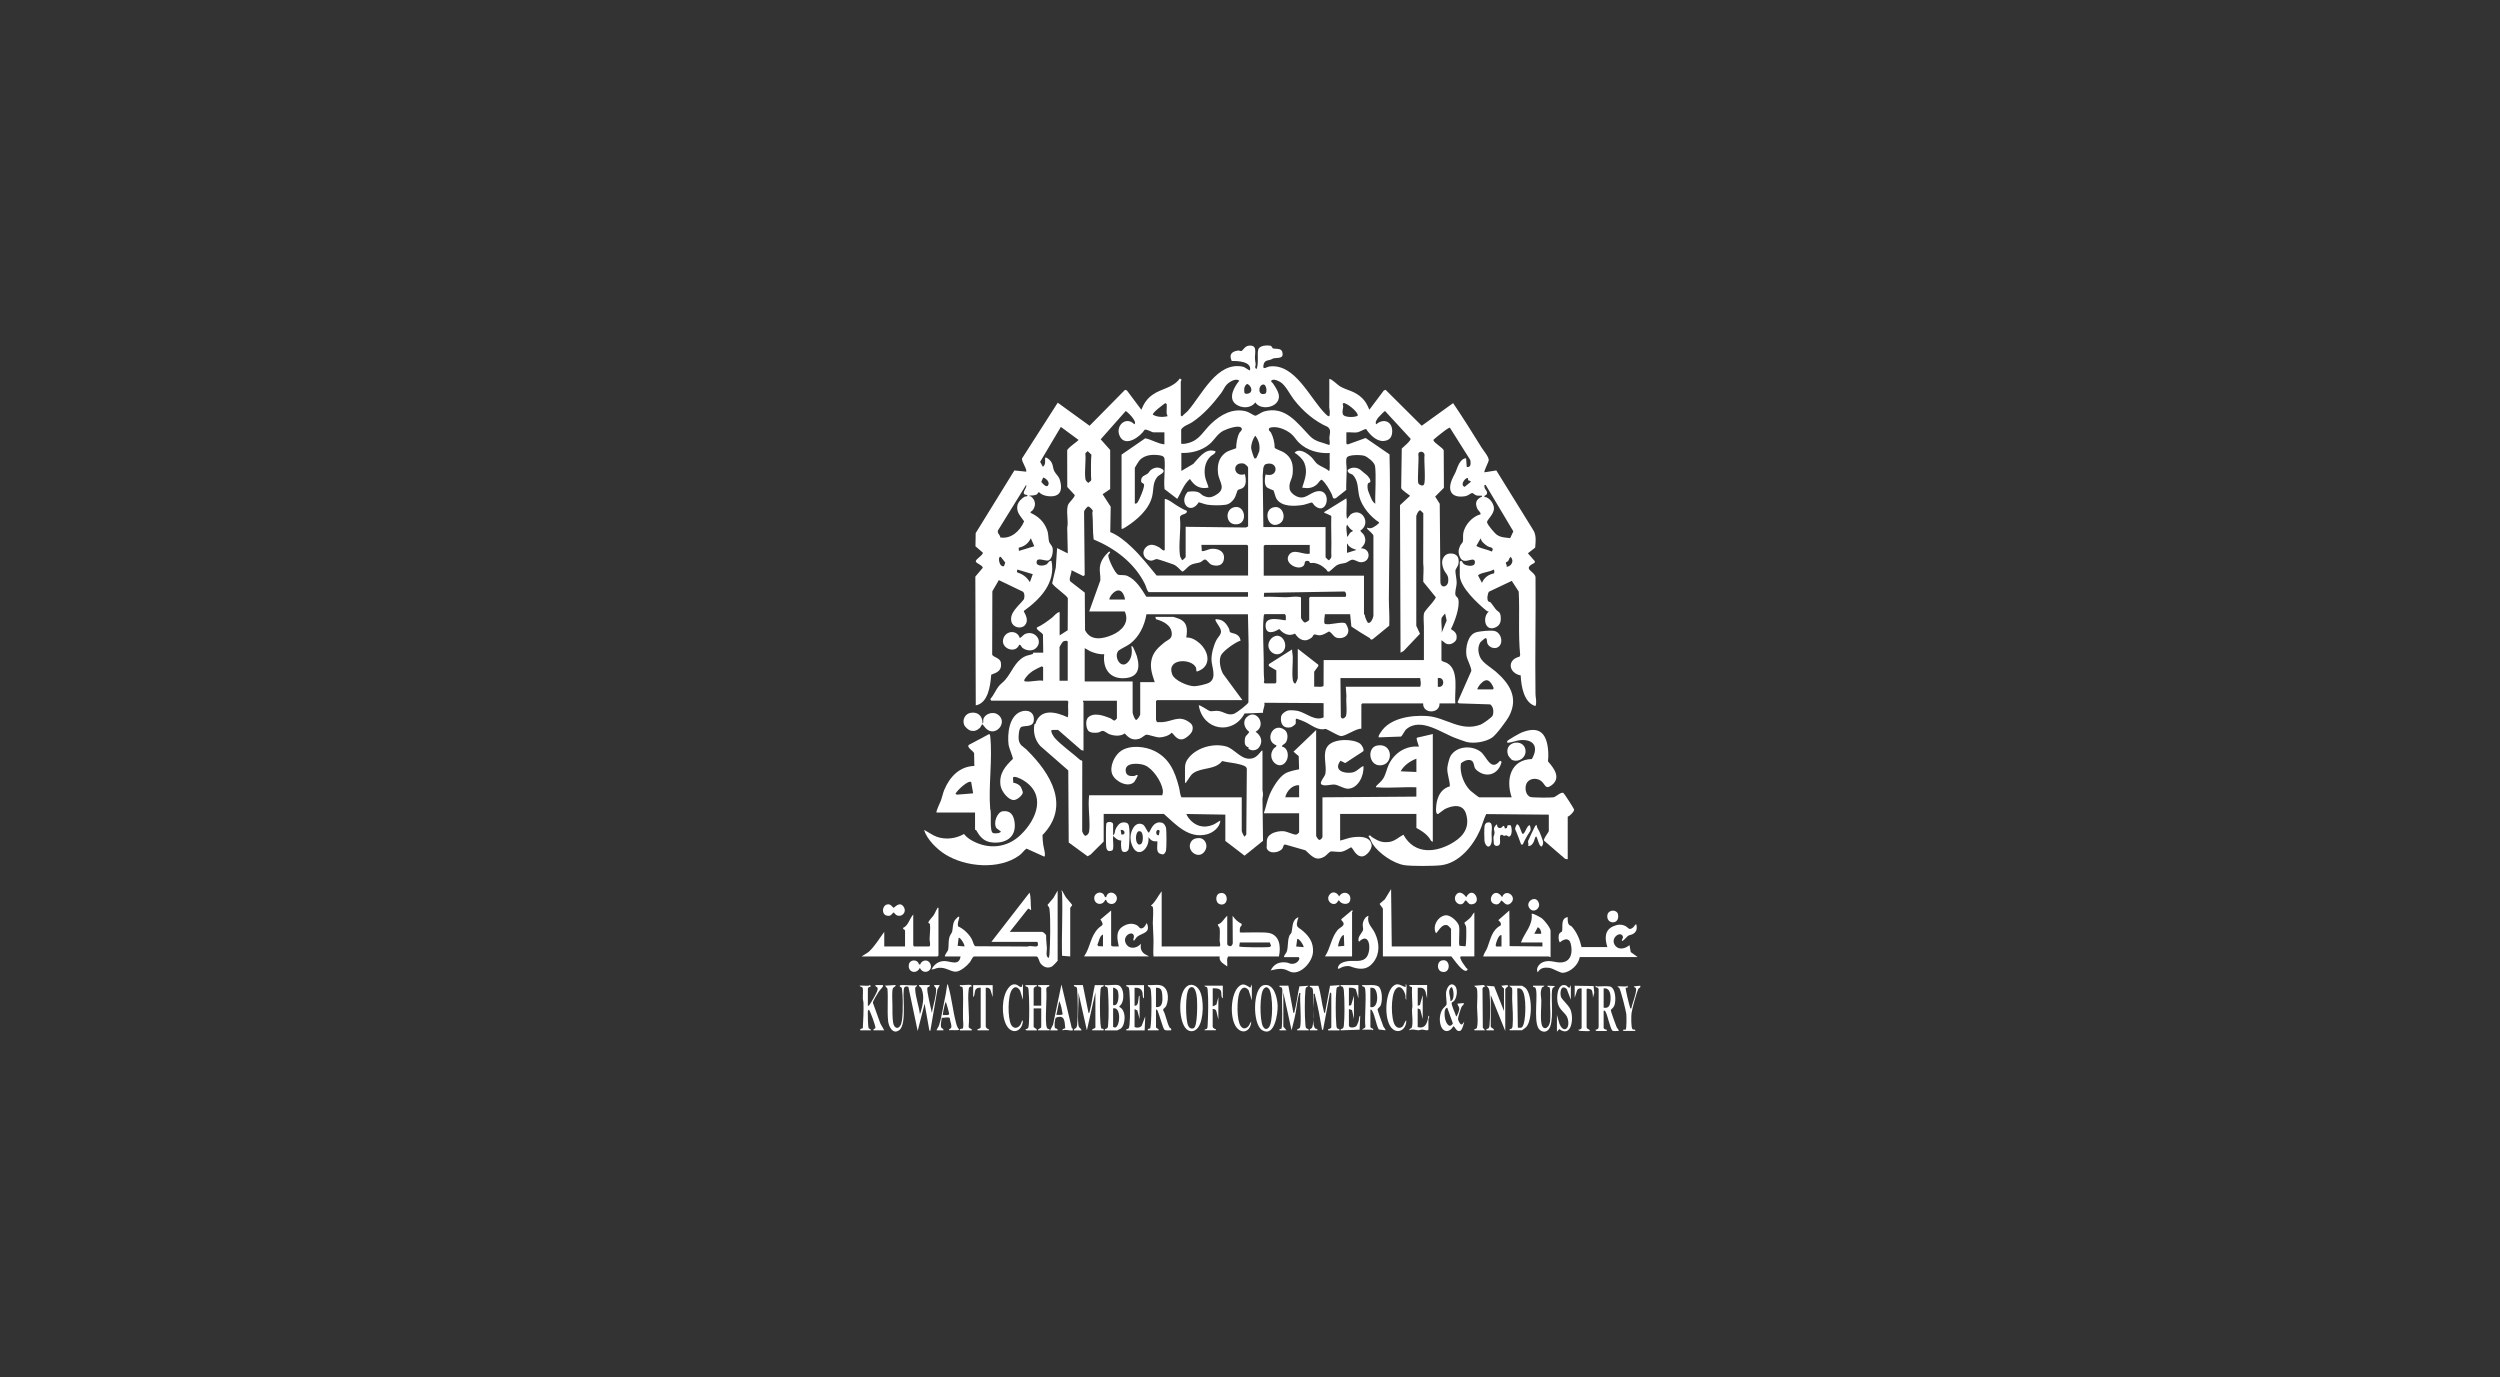 <?xml version="1.0" encoding="UTF-8"?>
<svg id="Layer_1" data-name="Layer 1" xmlns="http://www.w3.org/2000/svg" viewBox="0 0 570 314">
  <rect x="0" y="0" width="570" height="314" fill="#333333" stroke="none"/>
  <defs>
    <style>
      .cls-1 {
        fill: #fff;
      }
    </style>
  </defs>
  <path class="cls-1" d="M269.17,94.71l.36.23c.33-.48.93-.83,1.28-1.23,3.26-3.72,6.61-11.28,12.49-10.12.62.12,1.1.69,1.69.87.49-2.05-2.84-2.19-4.15-2.15-.73-1.54.08-2.22,1.5-2.39.22-.03.46.17.68.11.35-.08.8-1.09,1.6-1.2,2.15-.3,1.47,1.48,1.51,2.97.01.39.13.79.16,1.21s-.36.78.2,1.14c.52-1.21.14-3.1.36-4.32.21-1.14,2.08-1.16,2.91-.98.12.03.38.57.5.6.92.19,2.15-.22,2.18,1.32.02,1.05-1.37.76-2.1.94-.23.06-.4.22-.59.28-.83.26-1.47.14-1.68,1.26-.24,1.26.7.39,1.43.3,5.85-.68,9.16,7.33,12.77,10.88.92.9.91.46.92-.63,0-.28-.12-.58-.12-.91,0-2.15.04-4.3.01-6.45.27-.29,2.02,1.41,2.41,1.63,1.81,1.04,3.3,1,5.07,2.69.83.8,1.19,1.6,1.65,2.66l3.31-4.4.4-.14,8.23,8.19,7.16-5.16c2.26,3.32,4.38,6.74,6.5,10.15.41.66,1.74,2.2,1.62,2.94-.07.41-1.17,2.51-.98,2.69l2.71-.43,8.34,13.47c.85,1.23.62,2.67.52,4.13l-1.66,1.29,1.6,1.82-.11.39c-2.96,1.41.07,1.83.25,3.24.08,8.85-.13,17.77-.01,26.59.01.93.35,1.83,0,2.8-2.63-.76-3.26-4.48-3.37-6.99-2.77-.54-3.19-3.6-.26-4.28l.14-.38c-.48-4.79-.08-9.64-.33-14.46l-1.58-2.44-5.21,2.47c-.32.49-.5,1.64-.19,2.14.12.19.41.15.55.29.39.41.8,1.11,1.18,1.56.64.73,1.05.48,1.15,1.82.09,1.24-.3,2.03-1.44,2.42-2.18.75-2.8-2.38-1.29-3.71-.15-.02-.36-.05-.47-.15-1.89-1.53-6.14-5.38-6.14-8.13v-3.04c0-.08.25-.28.42-.21.04.02.31.57.54.72.72.48,2.69.75,2.48-.62-.33-1.28-2.51,1.02-3.4-.98-.43-.96-.39-1.67.05-2.61.14-.3.54-.66.6-.88.13-.47,0-1.26.1-1.87.29-1.99,2.12-3.94,3.96-4.4.02-.54-.56-.8-.79-1.36-.52-1.27-.19-1.99.87-2.57.15-.08.27.08.2-.32-.39-.02-.8.05-1.19-.04-.37-.08-.8-.57-1.04-.57-.19,0-.98.64-1.47.72-3.33.59-4.37-1.36-2.84-4.37.54-1.06.6-1.13,1.01-2.28.27-.77,1.06-2.08,1.94-1.97l.15,1.97c.98.15.94-.77.82-1.56l-4.66-7.39c-.18-.06-.98.53-1.19.68-.33.23-2.56,1.97-2.59,2.14.22.75,2.31,1.78,2.37,2.4l.04,8.48-1.99,2,1.04,1.64.15,17.76c-.01,1.56,1.62,1.36,1.78-.03.18-1.56-.62-1.74-1.06-2.85-.28-.71-.48-1.64-.15-2.36.37-.79.94-1.17,1.76-1.18,1.47-.02,2.08.96,1.76,2.48-.08.37-.65,1.12-.67,1.4-.04.67.35,1.98.28,3.05-.05.75-.49,2.03-.22,2.65.11.26.51.4.61.87.39,1.83-.85,5.14-1.69,6.79.91.56,1.49,1.02,1.26,2.26-.1.53-.94,1.13-1.48,1.17-1.09.07-1.1-.37-1.94-.91v4.63c.37.34.87.35,1.3.6,2.82,1.62,1.61,6.43,1.86,9.19h-3.59c.07,2.43-3.87,2.42-3.74,0h-13.87l-.22.23v5.54c-1.23-.09-3.6,1.74-4.66,1.67-.65-.05-2.73-1.37-3.49-1.64-1.78.49-3.26-.93-4.78-1.62-.36-.16-1.47-.61-1.8-.69-.4-.09-.15.78-.24,1.11-.07.24-.84.77-1.08.83-1.6.38-2.46-.62-2.27-2.32.08-.75,1.13-1.45,1.79-1.53.51-.06,1.66.02,2.17.16,1.89.51,3.75,2.34,5.75,1.45v-3.26l-13.51-.08c.19.88-.39,1.45-.29,2.28l-4.22.17c-2.68,5.01-9.5,3.9-10.44-1.84.22-.23,2.17,1.21,2.58,1.3.36.08,1.22-.12,1.78-.06,1.42.15,2.31,1.23,3.78.62.51-.21,3.05-2.12,3.18-2.57l.04-13.17-.15-6.91h-23.14c-.44,2.64-1.68,5.17-3.75,6.74-.61.46-2.34,1.26-2.65,1.6-1.17,1.28.64,4.63,2.38,2.36.73-.95.79-2.25.58-3.41.13-.02.18-.02.29.07.13.1.88,1.88.96,2.17.86,2.94.22,4.9-2.9,5.05-3.29.16-4.91-2.18-4.54-5.47-.96.08-2.07-.21-2.97-.58-.56-.23-.95-.57-1.48-.79v7.59h10.93v7.06c0,.29.47,1.66.79,1.71.32-.02.94-1.04.94-1.26v-7.36h3.31c-.61-1.82-1.21-3.52-.64-5.46.48-1.62,1.61-2.57,2.81-3.56.8-.66,1.74-.76,1.72-1.99-.03-2-2.02-2.9-3.6-3.34l-.15-.53h4.1c.11,0,1.22.39,1.42.48,1.83.82,1.83,2.38,1.53,4.23,1.11-.07,2.19.55,3.02,1.29,2.26,2.01,2.76,5.35-.52,6.44-.35.08-.11-.57-.34-.98-1.1-2.03-6.68-2.02-5.39,1.6.52,1.47,3.61,2.73,5.03,2.75.73.01,2.89-.46,3.51-.86,1.71-1.12.46-3.61.44-5.16-.02-1.43.49-3.31,1.15-4.55.31-.58.98-1.12,1.02-1.82.05-.89-1-1.88-1.3-2.73.17-.29.23-.14.4-.13,1.37.04,2.12.93,2.73,2.14.11.22.13.68.21.76.34.36,2.08.17,2.39,1.8.06.31,0,.15-.18.22-1.09.42-3.82,2.27-4.29,3.37-.49,1.15-.09,3.04.49,4.11l4.43,6.02h-19.48l-.22.23v4.25s.17.52.23.54c.42-.04.86.03,1.28,0,2.21-.18,3.68-1.56,5.87-.13.77.5,1.15.97.93,1.99-.16.76-1.45,1.82-2.12,2.01-1.53.44-2.32-1.5-2.64-1.44-.61.67-1.9,1.04-2.75,1.05s-2.51-.68-3.01-.61c-.36.05-1.03.75-1.59.92-1.49.45-2.34-.11-3.33-1.21-.97.72-2.52.57-3.58.14-.43-.17-.98-.71-1.46-.73-.28,0-.67.32-1.02.38-.62.11-1.83.12-2.26-.42-.51-.64-.66-2.34-.08-2.96,1.25-1.33,3.63-.47,5.08.11.3.12.73.53.92.55s.62-.46.62-.51v-4.02h-7.76c-.05.16.14.33.14.38v11.01l-.51-.14-5.28-4.6-1.48.02c-.28.41.44,1.5.73,1.83,1.37,1.56,4.12,3.51,5.78,5.01.12.11.43.06.48.25l-.02,15.78c-.07.36.44,1.29.77,1.26.43-.16.74-.49.81-.97.26-1.79-.1-4.43-.1-6.33,0-.63.04-1.31.1-1.94h16.68c.13-.45.19-.78.11-1.25-.33-1.98-2.27-4.83-4.06-5.58-1.13-.48-4.46-.78-4.4,1.14.04,1.27.99,1.37,1.95,1.29.22-.02.73-.47.8-.06.01.08-.65,1.27-.77,1.39-1.33,1.43-4.29,0-5.01-1.67-.76-1.77.51-4.41,1.99-5.39,2.09-1.4,5.51-1.04,7.67.05,3.36,1.7,4.6,4.62,5.54,8.27.2.76.19,1.66.57,2.28h13.73v7.67c0,.18.51,1.28.65,1.29l.39-.49.12-14.92c0-.72-1.14-.93-1.7-1.09-1.28-.35-2.64-.4-3.92-.74-1.58,2.06-4.66,1.4-6.59,2.76-.71.5-1.02,1.34-1.56,1.99-.09.11,0,.29-.33.19v-2.51c0-1.46-.05-2.09.93-3.27,1.93-2.31,5.63-3.25,8.41-2.5,1.85.5,3.25,2.79,5.25,2.81,1.31.02,1.9-.66,2.68-1.57.13-.15.13-.33.4-.25v9.04c.15.65.15,1.16,0,1.81l.12,9.69-4.21,3.39-4.38-3.36v-6l-8.91-.15s.42.79.51.9c1.43,1.88,3.48,2.46,5.62,1.55.59-.25,1.06-.67,1.63-.94-.07,1.54-1.68,2.77-3.01,3.12-4.13,1.09-7.01-2.1-9.85-4.64h-13.73v6.3l-2.98,2.96-.68.4-4.31-3.14-.1-16.44-6.37-5.56c-1.2-1.3-1.68-3.12-1.36-4.92.02-.11.22-.12.23-.14,1.11-3.65,4.75-2.72,7.39-1.48.23-1.2-.04-2.41.11-3.58l-.18-.22h-17.39l-.21-.38c.78-.82,1.25-2.1,1.95-2.95.42-.51,1.02-.9,1.49-1.46,1.49-1.75,2.15-4.05,4.27-5.21.7-.39,1.35-.38,1.95-.64.17-.07.09-.3.11-.3h2.3l-.06-4.11c-.13-.47-1.7-1.14-1.37-1.65,1.19-.51,2.39-1.42,3.43-2.22.53-.41,1.06-1.23,1.74-1.28v5.31l1.84-1.17.03-7.26c-.12-.65-3.23-2.64-3.57-3.46l.82-3.54.3-4.47,2.44,1.21-.13-5.86c.36-1.45-.41-4.22.3-5.42.28-.47,1.43-1.53,1.42-2.01l-1.71-1.85-.02-8.31c.06-.61,2.58-2.2,2.58-2.43l-4.02-2.96-4.73,7.97.63,1.14c.67-.6.49-1.16.5-1.89,0-.6.86.14,1.02.3.91.88.64,1.71,1.11,2.62.37.7.98,1.05,1.26,2.01.5,1.72.39,3.42-1.59,3.65-1.03.12-2.48-.13-3.16-.91-.32,0-.26.36-.54.51-.43.24-1.2.26-1.69.26-.05.27.25.09.38.2.99.79,1.21,1.93.46,3.04-.25.38-.61.31-.55.7,1.69.77,3,1.92,3.71,3.76.45,1.16.27,1.9.5,2.81.1.4.69.89.8,1.44.16.83-.06,2.27-.78,2.76-.6.41-2.1-.5-2.72,0-.69,1.38,1.22,1.47,2.09.99.4-.23.59-.94,1.16-.82,1.04,5.05-2.68,8.82-6.26,11.39l-.04.19c.58.92,1.1,2.25.19,3.15s-2.64.43-3-.79c-.61-2.08,1.73-3.73,2.82-5.18.19-.54.2-1.27-.18-1.71l-5.53-2.66-1.48,2.55-.04,14.39c.12.67,1.79.71,1.98,1.86.31,1.81-.83,2.27-2.2,2.77-.18,2.51-.7,6.49-3.52,6.99l-.1-29.36,1.69-1.99c0-.64-1.59-1.01-1.59-1.51s1.75-1.44,1.6-1.97l-1.67-1.44.05-3,8.82-14.29,2.71.28c.13-.89-1.15-2.28-.95-3.04l8.13-12.69,7.26,5.26,8.08-8.19.42.13,3.3,4.41c.58-1.43,1.29-2.52,2.53-3.4,2.04-1.47,4.65-1.53,6.25-3.73l.35.24c.05.2-.14.38-.14.44v7.74ZM269.31,97.9v3.26c.48.14,1.26-.05,1.76-.19,2.47-.71,3.28-2.67,5.07-4.37,2.19-2.08,4.94-3.61,7.99-2.81.66.17,1.73.97,2.09.99.28.02,1.42-.81,1.95-.96,4.85-1.38,7.57,2.58,10.47,5.59,1.29,1.34,2.78,1.41,4.39,2.04.32-.02.05-1.32.06-1.59.03-.89.53-1.78-.35-2.51-3.03-1.32-5.68-3.6-7.74-6.26-.89-1.15-1.89-3.24-3.02-3.94-.49-.3-1.52-.83-2.03-.44-.36.28.14.49.25.66.55.81,1.41,2.04,1.4,3.07-.04,2.52-4.19,3.25-5.39,1.3-1,1.43-3.15,1.39-4.43.43-1.87-1.39-.35-4.02.77-5.36-.75-.7-2.3.28-2.88.9-.48.51-.8,1.32-1.23,1.89-1.89,2.51-4.04,4.94-6.63,6.67-.82.55-1.88.76-2.49,1.62ZM284.34,87.53c-.69.45-.73,1.2-.62,1.99.15.48,1.18.24,1.43-.12.45-.67-.13-1.63-.8-1.87ZM287.96,87.67c-1.11.17-1.25,2.71.52,2.08.48-.17.33-2.22-.52-2.08ZM266.01,94.4c-.07-.72.05-1.54,0-2.28l-.34-.21c-.46.36-2.93,2.13-2.82,2.63.97.57,2.23.61,3.31.38.08-.22-.13-.43-.14-.53ZM306.34,91.9c-.36.1-.08.59-.09.82-.04.53-.26,1.08-.1,1.66.28,1,3.35.74,3.42.33.04-.91-2.69-2.95-3.23-2.8ZM263.64,131.22h20.92v-6.76l-.22-.23h-10.42l.09,1.38c.3.24,1.56-.4,2.01-.46,1.5-.2,3.28.42,3.04,2.3-.19,1.52-1.53,1.75-2.78,1.33-.62-.21-1.08-1.22-1.58-1.22-.24,0-.73.54-1.1.66-.92.29-1.46.15-2.42.78-.49.32-1.24,1.35-1.65,1.31-.69-.58-1.09-1.22-1.95-1.6-.36-.16-3.63-1.25-3.83-1.25-.43,0-.85.46-1.48.35-1.47-.26-2.14-1.88-.99-3.04.91-.92,1.99-.54,2.99,0,.26.14,1.14,1.14,1.29.57v-11.53c.39-.28,2.36,1.22,2.8,1.48.71.44,1.49.88,2.25,1.19.12.99-1.59.54-1.58,1.58.29,2.62-.38,6.15.01,8.65.06.41.36.61.43.99.17.12.86-.62.86-.68v-6.91l13.74.16.5-.24v-13.36c0-.33-.74-.95-1.07-1-2.78-.39-2.29,3.27.35,2.44.21.98.42,2.41-.43,3.1-.35.29-1.07.35-1.22.54-.12.15-.43,1.29-.67,1.72-.44.78-1.18,1.47-2.06,1.61-1.11.18-3.03.17-4.14,0-.68-.11-1.35-.4-2.01-.57-1.89,3.05-4.69.11-2.53-2.37.81-.14,1.82-.21,2.58.16.28.13.66.57,1.03.74,1.06.49,1.71.44,2.72-.13,2.69-1.52.81-2.97.59-5.03-.2-1.89.16-3.46,1.63-4.61.73-.57,1.68-.72,2.5-1.08.03-1.12.22-2.43.71-3.43.19-.39.64-.55.59-1-.28-1.16-3.56.1-4.26.47-1.39.76-1.99,2.1-3.14,3.06-1.76,1.47-4.17,2.07-6.39,1.98v4.1l2.72-1.6c1.21-1.3,2.71-3.55,4.71-2.97.2.06.4-.09.34.25-.06.45-.74.66-1.08.98-1.21,1.14-1.54,2.79-1.32,4.44.12.95.62,1.78.83,2.7-1.91.38-3.18-.3-4.24-1.97-1.41,1.2-1.96,2.99-2.88,4.55l-2.91-2.23c-.24-2.19.23-4.83-.02-6.96-.08-.69-1.08-.77-1.66-.82-1.42-.13-2.87.07-3.96,1.13-.17.17-1.14,1.71-1.14,1.83v8.12c.39.06.5-.12.7-.4.37-.55,1.64-3.51,1.38-4.01-.15-.28-.63-.29-.64-.68-.07-1.29.95-1.3,1.54-1.79.26-.21.35-.58.81-.89.77-.51,1.64-.62,2.45-.1,1.05.68-.68,1.29-1.06,1.72-1.17,1.38-.84,2.91-1.22,4.48-.74,3.08-3.56,5.45-5.92,6.95-.31.2-.69.49-1.06.48v-16.93l5.4-3.72c1.49.29,2.9,1.27,4.37,1.37v-2.73h-2.52c-.33,0-1.46-.76-1.99-.59-.97,1.55-4.19,3.92-5.54,1.7-1.42-2.34,1.18-5.02,3.21-2.94.78-.65-1.81-3.06-1.99-3.02l-5.7,6.44,2.16,2.43v8.92s-1.72,1.17-1.72,1.17l1.84,2.84-.1,5.79c1.78.72,3.42,2.05,4.87,3.43,2.05,1.94,3.88,4.26,5.68,6.45ZM309.49,98.58c-.76.11-1.73-.08-2.52,0v2.51c0,.08.24.25.36.23l4.03-1.46,5.45,3.74c.27,10.95-.1,21.93-.15,32.89,0,2.04.19,4.12.09,6.17l-3.75,3.06c-.63.3-.51-.12-.67-.22-1.43-.85-2.84-1.71-4.22-2.65l-.28-2.82h-5.75c-.01.45-.37,1.94,0,2.21.99.39,3.97-.65,4.69-.1.22.17.61,1.13.64,1.45.13,1.48-1.28,2.09-2.49,1.86-.88-.17-1.14-1.11-1.9-1.48-.62.35-1.34.81-2.06.88-.46.05-1.16-.26-1.33-.19-.22.09-.34.52-.53.68-1.47,1.2-2.87.64-3.84-.88-1.37.7-2.67.05-3.6-1.05-1.25.83-3.15,1.39-3.11-.88.04-2.41,4.4-.91,4.61-1.14-.04-.46.16-1.04-.22-1.37h-4.6c-.21.13-.2.3-.22.52-.29,2.65-.03,6.78,0,9.58.02,1.62-.03,3.42.12,5.01.01.13-.09.29-.09.44l.19.24h2.44l.22-.23v-2.73l-1.71-1v-.42s5.3-3.36,5.3-3.36c-.01.58.15,1.17.16,1.75.03,1.69-.22,3.46,0,5.15.04.31.25,1,.64.85.06-.02.5-1.08.5-1.14v-6.76l4.68,3.64v.3s-.94,1.29-.94,1.29v3.42c.44-.09,1.99.23,2.14-.25l.02-5.82h22.86c0-1.9,0-3.8,0-5.7,0-.66,0-1.29,0-1.96,0-.88-.17-2.22.03-3.01.13-.53,1.44-1.84,1.83-2.36.17-.23.88-1.11.85-1.3l-2.86-3.52c-.04-1.43.18-2.84-.01-4.24l.02-11.4-.68-.66c-.37-.08-1.02,1.17-.92,1.57v24.76s.84,1.82.84,1.82l-3.73,3.93-.7.39-.12-33.64,2.28-2.12c0-.17-2-1.3-2.01-1.83l.13-8.96c.37-.37,2.12-1.78,2.01-2.24l-5.83-6.32c-.1-.02-1.32,1.23-1.49,1.44-.3.38-.88,1.16-.51,1.59,1.68-1.46,3.75-.67,3.64,1.74-.06,1.28-.69,1.95-1.92,2.06-1.65.15-3.18-1.42-4.04-2.74-.62.12-1.42.68-2,.77ZM302.23,120.14v6.91c0,.05.63.73.79.68.78-.69.48-.95.51-1.75.09-2.74-.08-5.56,0-8.33-.02-.08-1.12-.55-1.3-.63-.17-.08-.35.01-.29-.29l5.03-3.11c.24,1.49-.18,3.19.15,4.71l.81-1.04c2.54-1.82,4.84,2.08,2.21,3.7.25.48.67.58.92,1.15.53,1.19.09,2.08-.78,2.87,2.37-.02,2.34,3.25-.06,3.18-.65-.02-1.38-.67-1.99-.57-.44.08-1,.57-1.37.69-.68.22-1.27.13-2.06.56-.46.26-1.56,1.43-1.8,1.46-.46.05-.42-.32-.65-.52-.9-.78-1.47-1.21-2.66-1.45-.32-.06-.7.06-.97,0-.16-.04-.11-.42-.46-.47-1.09-.15-.57.68-1.08,1.14-1.26,1.15-4.58-.68-3.27-2.54,1.08-1.53,3.27.1,4.71-.26v-1.98s-10.13,0-10.13,0c-.12,0-.36.15-.36.24v6.76h22.86v8.73s.19.23.22.37c-.05.29.52,1.6.73,1.66.61.18,1.14-1.07,1.2-1.58v-18.07c.26-.58-1.73-1.74-1.44-2.05.5.16.73.19,1.23,0,.25-.09,1.66-.97,1.5-1.22-1.89-1.2-3.9-3.54-4.49-5.81-.44-1.7-.14-3.62-1.53-5.03-.22-.22-1.15-.22-1.15-1.07.82-.76,2.15-.71,3,0,.49.41.75.66,1.29,1.07.39.3,1.17,1.24.81,1.75-.73,0-.6,1.09-.48,1.7.06.29.82,2.16,1,2.44.17.27.43.56.69.71-.07-1.49.07-3,.06-4.48,0-.99.07-3.51-.17-4.29s-1.67-1.93-2.41-2.16c-.8-.24-3.25-.27-3.88.28-.45.39-.11,2.32-.12,2.99-.02,1.5-.14,3.01-.11,4.52l-2.38,1.89c-.82.28-.63-.37-.92-.94-.61-1.18-1.27-2.37-2.24-3.27-.35-.1-.79.74-1.13,1.04-1.04.93-2.08.95-3.37.76.62-1.95,1.31-3.6.5-5.62-.37-.92-1.42-1.86-2.23-2.35,1.11-1.17,2.96.17,3.88,1.06.48.47.82,1.13,1.3,1.51.71.56,1.92.92,2.65,1.6.4,0,.02-3.72.22-4.09-2.54.14-5.23-.56-7.12-2.43-.59-.59-1.01-1.36-1.65-1.9-1.22-1.05-3.46-1.99-5-1.4-.43.58.16.71.37,1.13.49.96.83,2.3.81,3.39.14.28,1.65.78,2.05,1.03,1.85,1.15,2.26,2.76,2.04,4.95-.14,1.33-.88,1.85-.69,3.34.1.77.88,1.42,1.52,1.73,2.02.99,2.98-.81,4.79-1.12,3.46-.61,2.41,5.79-.54,3.32-.24-.2-.53-.74-.7-.77-.1-.02-1.52.48-1.89.54-1.93.33-5,.54-6.19-1.42-.24-.39-.56-1.77-.63-1.84-.11-.11-1.24-.44-1.59-.79-.58-.59-.46-2.12-.24-2.88,2.99.88,3.03-3.18.12-2.38-.88.24-.65,1.92-.78,2.63l.15,11.74h14.17ZM286.4,104.47c.09-.06.67-1.4.71-1.6.23-1.3-.13-2.53-.9-3.53-.54.66-.97,1.94-.95,2.81,0,.32.62,2.24.74,2.35.04.04.32.02.4-.02ZM247.99,102.85l-.53.51c.17,1.8-.23,4.04,0,5.78.06.5.33.64.65.97,1-.72.64-.59.64-1.58,0-1.62-.05-3.26.09-4.87l-.85-.8ZM323.4,110.24c.15.27.94.72,1.25.25.48-.74-.04-5.6.15-6.82-.15-.85-1.31-.89-1.43-.16.21,1.08-.29,6.13.03,6.72ZM237.83,108.9l-.42.97c.38.48,1.35,1.58,1.65.56.25-.83-1.09-1.66-1.23-1.52ZM334.72,109.06c-.41-.44-2.01,1.46-.79,1.95l1.37-1.11c.13-.35-.42-.23-.55-.42-.08-.11,0-.39-.03-.41ZM234.24,112.85c-1.9-.06.13-1.67-.29-2.28l-6.39,10.33c-.31.68.47.99.52,1.64,2.44.4,4.48-1.45,5.42-3.67-.78-1.18-1.84-2.05-1.53-3.63.15-.78.95-1.6,1.59-1.97.3-.18.79.06.68-.42ZM338.75,110.57c-.39-.1-.33.21-.28.52.11.66.93.98.43,1.7-.16.22-.56.09-.44.51,1.07.03,2.11,1.46,2.16,2.51.08,1.48-1.68,2.71-1.57,3.3.11.55,1.73,2.48,2.23,2.82.96.65,1.96.63,3.04.76l.72-1.54-6.31-10.59ZM256.45,139.42h-8.12l2.55-7.1c.07-1.01-.22-1.98-.11-3,.16-1.49,1.07-2.62,2.09-3.57.64.14-.19.51-.17.96.03.81,1.6,4.21,2.33,4.35.65.13,1.37-.04,2.05.26,1.93.85,3.19,2.97,4.29,4.73h23.18s.01-1.04.01-1.04h-22.64c-.49-.46-.56-1.23-.86-1.83-2.41-4.9-6.93-8.2-11.7-10.19-.26-2-.09-3.99-.29-5.99-.02-.19.12-.42.09-.57-.03-.18-.85-1.08-1.11-.94-.22.12-.9.89-.87,1.22l.14,14.42-.33.21-2.68-1.34c.1.74-.76,2.06-.22,2.59l3.25,2.53.06,8.55c1.29,2.58,4.08,2.01,6.21,1.09,2.1-.91,4.02-2.8,2.85-5.34ZM308.41,120.9c-.52-.11-.79-.66-1.11-1.03-.08-.09-.08-.42-.25-.04-.23.52.12,1.92.08,2.58.46-.34.58-1.14,1.2-1.2l.09-.31ZM235.82,124.54l-.79-1.82c-.59,1.22-1.51,1.89-2.77,2.16l.05.73,3.51-1.07ZM337.6,122.72l-1,1.75c1.03.62,2.41.75,3.52,1.29l.22-.38c.06-.65-.68-.56-1.11-.81-.6-.35-1.55-1.1-1.63-1.85ZM307.12,123.93v2.13l2.16-.68-1.06-.4c-.22-.18-.47-.31-.68-.5s-.2-.51-.42-.54ZM228.19,126.98c-.8-.33-.41,2.48.72,2.1l.29-.81-1.01-1.29ZM343.49,129.25c1.1-.1,1.84-1.39.93-2.27-.32.22-.35.63-.56.92-.13.18-.51.27-.53.38-.04.31.36.62.16.97ZM234.81,132.74l.66-1.83-3.53-1.06-.09.61c1.33.47,2.19,1.02,2.96,2.27ZM340.59,130.74c.23-.16.08-.92-.04-.88-.93.56-2.31.6-3.27,1.1-.14.07-.29.13-.24.33l.85,1.61c.43-1.16,1.54-1.97,2.7-2.15ZM256.52,136.69c-.39-2.1-1.61-2.85-3.1-1.07-.15.18-.51.79-.49,1.07h3.59ZM296.63,136.31v4.55c0,.21.58,1.01.85,1.07.23.05,1.02-.47,1.02-.61v-5.01l.22-.23h8.05c.3-.23.12-1.2-.29-1.22l-18.26.3-.06.92c1.64-.09,3.3.08,4.94.09.94,0,2.09-.22,3.05-.1.21.03.37.02.5.24ZM328.69,140.86c-.2.82.15,2.49,0,3.42l1.15-2.81-.36-1.59c-.06,0-.77.91-.79.98ZM243.44,155.21v-8.88c0-.34-.79-.24-1.06-.06-.15.1-.81,1.17-.81,1.27v7.67h1.87ZM237.83,155.21v-3.11l-.3-.17c-1.25.55-2.55,1.18-3.44,2.29-.16.19-.93,1.06-.36,1.14,1.27.19,2.78-.36,4.1-.15ZM323.8,154.6h-18.18l.09,8.86c.26.59.76.36,1.07-.04.5-.67.04-3.64.21-4.65l-.15-2.2h16.96c.28-.69.06-1.28,0-1.97ZM327.82,156.58c1.67.36,1.64-2.33,0-1.98v1.98Z"/>
  <path class="cls-1" d="M300.08,166.45v24.07c0,.21.45.91.68.97.31.09.76-.47.76-.67v-9.03l21.41-.16v-2.12c-2.9-.13-5.96.22-8.84,0-.21-.02-.42.12-.36-.23.54-.62,1.19-1.06,1.64-1.77.62-.98.78-2.17,1.28-3.21,1.31-2.71,3.96-4.35,6.86-4.06-.04-.4-.74-1.83-.43-2.05l3.6-.84v24.6l-.41-.25c-.67-1.34-2.07-2.25-3.33-2.93v-3.19h-17.39v6.07c1.01-.22,1.9-.64,2.95-.76,1.47-.16,3.78-.3,4.21,1.64.22,1.01-1.11,2.66-2.09,2.73-1.57.1-2.16-2-2.57-2.08-.66.35-1.43.89-2.17,1.02s-2.11-.16-2.49-.05c-.33.09-.99.9-1.38,1.13-2.02,1.19-2.93-.11-4.37-1.41l-4.54-1.3c-.56-.09-.45.54-.71.9-.72.98-3.12,1.38-3.6-.14.15-1.5-.3-2.38,1.13-3.23.77-.46,2.02-.69,2.91-.57.69.09,2.11.83,2.72.76.19-.02.65-.45.65-.53v-4.33h-8.05c.5-1.41.76-2.9,1.34-4.28.63-1.52,2.13-3.98,3.52-4.79.88-.51,2.19-.76,3.19-.96l-.09-3-1.19-1.01,5.17-4.95ZM322.94,172.98c-1.4.52-2.84,1.51-3.59,2.88l3.59.15v-3.04ZM296.2,179.05c-1.48-.19-2.86,1.3-3.16,2.73h3.16v-2.73Z"/>
  <path class="cls-1" d="M357.44,186.19v9.72l-.57-.08-4.83-4.17c-.21-.43,1.09-1.92,1.09-2.2v-3.72l-14.28-.13c-.57,1.14-.87,2.47-1.41,3.68-1.62,3.65-4.81,7.48-8.83,7.98-1.68.21-6.81.24-8.44-.02-2.46-.39-5.8-2.66-7.21-4.83-.36-.56-.52-1.23-.94-1.74.33-.5.56.05.9.26,1.34.8,2.15,1.23,3.77,1.03,1.28-.15,2.2-1.08,3.29-1.66,2.57,4.71,7.61,4.12,11.52,1.66,2.31-1.45,3.64-3.51,2.76-6.41-.71-2.34-2.99-1.96-4.74-1.14-.36.17-1.52,1.14-1.63,1.17-.79.19-.4-2.32-.3-2.76.4-1.8,1.27-3.05,2.98-3.56,0-1.35-.69-2.88-.58-4.23.05-.59.45-2.23.75-2.71,1.42-2.28,4.85-2.45,6.86-.92,1.36,1.03,2.3,4.65,4.4,2.04l.36.23c-.62,2.8-3.34,3.81-5.53,2.04-.85-.68-.58-1-.9-1.78-.5-1.21-2.13-.56-2.84.11-.35,2.16.67,4.75,2.16,6.22.18.18,1.89,1.52,2.01,1.52h7.4c-1.43-4.22-.14-8.61,4.6-8.73,1.65-2.85.36-4.56-2.64-4.31-.93.08-1.81.53-2.75.59-.29.02-.3-.17-.21-.38.1-.24,2.87-1.8,3.31-1.97,4.01-1.56,5.74.15,6.03,4.4.05.73,0,1.48-.06,2.21,1.37,1.54,3.05,3.77.83,5.43-1.54,1.15-1.39-.31-2.53-1.07-1.01-.67-2.69-.52-3.23.76-.42.98-.14,2.66.96,3,.49.15,4.67.18,5.25.06.55-.11,1.69-1.29,2.23-.99.19.11,2.44,3.59,2.45,3.82.02.45-1.01,1.46-1.44,1.58Z"/>
  <path class="cls-1" d="M234.19,171.06c5.3,5.24,9.96,12.69,3.5,19.34,0,.74.07,1.5.17,2.23.05.39.69,2.65.2,2.67l-4.02-1.82c-.63.45-.99,1.1-1.67,1.58-4.59,3.31-12.19,2.65-16.84-.25-1.88-1.17-4.16-3.38-4.85-5.58.99.46,1.87,1.19,2.91,1.56,2.05.72,4.37.42,6.2-.64.53.69,1.22,1.18,1.97,1.58,3.64,1.97,7.82,1.62,10.93-1.36,3.75-3.6,6.01-9.36.42-12.58-.33-.19-2.01-1.06-2.15-.45l.07,1.13c.54.04,1.25.37,1.61.8.18.22.61,1.27.56,1.48-.14.67-1.34,1.65-2.03,1.66-1.3.04-2.86-2.02-3.05-3.31-.39-2.72,1.06-4.38,2.82-6.07.07-.28-.9-2.54-.98-3.17-.32-2.56.12-6.54,2.72-7.58,1.59-.63,3.31.05,3.01,2.11-.22,1.51-2.22.97-2.87,1.37-.52.32-.63,2.14-.57,2.74.15,1.5,1.1,1.7,1.96,2.56Z"/>
  <path class="cls-1" d="M341.87,147.27c-.77.92-2.33.45-2.75-.56-.13-.31-.02-1.29-.44-1.22-.16.03-1.12.86-1.21,1.03-.58,1.08-.48,2.22-.01,3.31.54,1.27,2.48,2.36,3.53,3.26,3.05,2.64,5.32,5.85,3.12,10.12-.57,1.11-2.98,4.34-3.92,4.97-1.48.99-4.07,1.41-5.78,1-.37-.09-1.72-.6-2.29-.8-3.32-1.13-8.09-4.95-11.46-2.14-.45.38-.95,1.6-1.26,1.7l-5.08.18c-.05-.45.25-.77.46-1.11,2.04-3.34,7.09-3.98,10.55-3.76,4.35.28,7.68,3.72,12.31,1.94.46-.18,2.56-1.65,2.69-2.05.29-.86.18-1.98-.56-2.54l-7.11-.23-.36-.23,3.16-7.16c.06-.8-.97-2.58-1.11-3.51-.26-1.77.29-4.68,2.12-5.28.88-.29,3.32-.51,4.21-.34,1.45.28,2.12,2.33,1.21,3.41ZM336.88,157.19h3.52l.16-.31c-.69-1.66-1.55-2.51-2.97-.98-.16.17-.9,1.11-.71,1.29Z"/>
  <path class="cls-1" d="M213.54,185.27c-.22-.22.88-2.43,1.01-2.8.28-.78.43-1.62.75-2.39,1.27-3.04,3.55-5.36,6.85-5.44l-.05-2.89c-.13-.52-1.8-1.35-1.2-1.92l4.64-2.47c.21.14.2.3.23.52.56,5.1-.43,11.34-.01,16.56.4.96-.26,5.17.68,5.51.36.13,1.59.07,1.77-.36l-1.01-.76c-.81-1.15.13-3.75,1.5-3.88,1.69-.16,2.41.87,2.63,2.55.46,3.54-2.25,4.9-5.19,4.57-1.77-.19-2.72-1.24-3.54-2.76-.08-.14-.29-.09-.29-.1v-3.95h-8.77ZM221.43,178.31c-.72-.49-3.19,1.91-3.57,2.64.16.23.23.23.48.22,1.18-.07,2.36-.2,3.54-.29l-.45-2.56Z"/>
  <path class="cls-1" d="M241.14,219.06c-.02.09-1.1,1.19-1.24,1.27-.95.56-1.99.2-2.65-.66-.39-.51-.43-1.5-.93-1.6h-14.23c-.38.08-.65.92-.94,1.29-.67.84-2.16,2.15-3.23,2.18-1.21.03-2.25-1.07-4.01-.87-.52.06-1.02.41-1.52.36.6-1.19,1.63-1.91,2.95-1.91s3.34,1.22,3.67-1.05h-3.59c.04-.57.7-1.13.78-1.65.13-.78,0-1.75.24-2.66.15-.59.59-1.02.67-1.41.17-.83.06-1.59.54-2.46.13-.24,1.24-1.48,1.04-.57-.14.63-.43,1.18-.24,1.9,1.17.49,2.47,1.72,3.1,2.88.25.46.46,1.47.82,1.64l11.94.07c.93-.43,2.86.78,2.22-1.07h-10.49l8.7-11.23c.38,1.23.19,2.65.36,3.95-.35.05-.49-.52-.79-.16l-4.09,5.17h7.4c.22,0,.87.56.9.87-.03.95.13,1.94.17,2.86.02.54-.37,2.05.44,2.19.07-.28.13-.53.15-.83.16-2.45.29-8.02,0-10.34-.06-.51-.32-.5-.44-.9l1.35-1.61.95-1.66v16.02ZM219.86,215.79c.26-.28-.98-2.21-1.29-1.97l-.23,1.83,1.52.14Z"/>
  <path class="cls-1" d="M264.86,215.79h13.15c.39,0,.07-1.03.07-1.28-.02-.85.11-1.95.01-2.75-.07-.54-.4-.52-.44-.98,1-.28,1.4-1.36,2.16-1.98v6.45c0,.34,1.02.98,1.26-.18l-.04-6.27c.54.78,1.22,1.44,2.07,1.84v.34c-.52.47-.44.96-.41,1.62.92.06,1.88-.04,2.8-.01,1.05.03,2.63-.05,3.57.08,2.66.36,3.04,3.05,2.54,5.4h-11.57c-.45.57-.12,1.56-.22,2.28-.75-.57-1.96-1.1-1.72-2.28h-15.09c-.11-1.13.01-2.28,0-3.42,0-1.39-.14-2.84-.16-4.24,0-.69.22-3.3-.04-3.68-.07-.11-.38-.17-.38-.27,1.08-.88,1.6-2.19,2.44-3.26v12.6ZM289.51,214.88h-6.83l-.14.91c.26.22,5.82.23,6.55.16.29-.03.53,0,.71-.31l-.29-.77Z"/>
  <path class="cls-1" d="M317.33,215.79h13.51v-4.02c0-.05-.65-.72-.72-.76-1.43-.69-2.48,1.92-2.73,1.74-.89-1.66.54-3.93,2.27-4.07,1.04-.08,2.7,1.4,2.98,2.39.26.91-.15,4.15.13,4.57l1.35.12c.21-.14.23-3.77.17-4.31-.06-.5-.27-.64-.43-1.05.5-.42,1.15-.88,1.57-1.38.25-.3.42-.77.72-.99v10.02s-3.09,0-3.09,0l-.15.31c.3.9.86,1.56,1.38,2.31.1.14.53.22.19.58-.88.73-3.05-2.62-3.58-3.2h-15.6v-10.86c0-.16-.81-1.01-.72-1.14l1.15-.99,1.44-2.35.15,13.06Z"/>
  <path class="cls-1" d="M360.17,218.22c-.25,1.77-2.11,3.39-3.74,3.58-.78.09-2.23-1.01-3.25-1.14s-2.05,0-2.57,1.04c-.54-.96.37-2.02,1.23-2.35,1.62-.63,2.82.27,4.37.06,2.08-.28,2.39-2.44,1.91-4.27-.38-1.46-1.62-1.04-2.47-.27-.36-.47-.41-1.55-.08-2.06.15-.23.55-.33.58-.48.23-1.01-.39-2.97,1.29-3.23-.01.55-.05,1.25.28,1.71.17.24.5.26.67.47,1.14,1.31,1.83,2.93,2.2,4.65h5.89c-.62-1.99-.67-3.91,1.44-4.78.9-.37,1.72-.47,2.62-.04.81.39.81,1.14,1.83.33.34-.27.34-.7.73-.67.16.83.12,1.52-.58,2.04-.47.35-.92.32-1.34.56-.14.08-1.66,1.89-1.36.85.07-.24.31-.41.2-.71-.55-1.43-3.15.51-1.66,2.2.86.97,2.32.51,3.16-.23l.29,1.59,1.58,1.14h-13.23Z"/>
  <path class="cls-1" d="M338.17,218.07c.16-.73.66-1.28.93-1.98.79-1.99.98-3.97,3.07-5.11.23-.72-.55-1.07-.55-1.19l2.51-2.2.06,8.13,7.48.07v-.91s-4.89,0-4.89,0c.81-2.25,2.75-3.89,2.44-6.53.21-.22,2.08.83,2.37,1.06.52.41,1.94,2.16,1.94,2.81v6c-.14-.02-.37-.15-.5-.15h-14.88ZM351.4,212.91c.03-.62-.25-1.26-.79-1.51l-.79,1.51h1.58ZM342.34,213.21c-.52-.14-.97,1.03-1.12,1.48-.47,1.45-.1,1.08,1.12,1.1v-2.58Z"/>
  <path class="cls-1" d="M310.09,169.54c.36.25,1,1.28.74,1.74l-4.13,2.7-1.07-.54c-1.66,2.22.75,2.96,2.56,2.71,1.17-.16,1.7-1.11,2.67-1.5.19,2.18-1.2,5.11-3.52,5.18-.85.02-2.13-.79-2.88-.92s-1.53.17-2.3.15c-2.2-.05-.13-1.71.04-2.7.34-1.99-.82-4.72.6-6.35s5.62-1.62,7.29-.47Z"/>
  <path class="cls-1" d="M253.36,215.56c.12.4,1.38.17,1.72.23-.36-1.75-.76-3.48.93-4.56,1.05-.67,2.24-.86,3.34-.19.28.17.43.7.94.63.74-.1,1.04-1.18,1.19-1.19,1.02,2.32-1.2,2.22-2.22,3.12-.25.22-.55.76-.66.82-.41.22-.06-.69-.06-.84,0-1.64-2.77-.34-1.86,1.51.71,1.43,2.53,1.2,3.43.09-.11,1.05.04,1.73.87,2.34l1,.54h-14.81c1.48-2.13,1.4-4.6,3.3-6.45.77-.75,1.4-.52.43-1.97l2.44-2.05v7.97ZM251.48,215.78v-2.72c-.82.34-.9,1.6-1.28,2.36l.21.31,1.07.04Z"/>
  <path class="cls-1" d="M213.97,206.99v10.86l-.22.23h-17.32l1.57-1c1.46-1.3,2.44-3.05,3.61-4.62v3.34h4.74v-3.57c0-.15-.25-.44-.43-.38v-.3c1.19-.51,1.45-2.12,2.3-3.04v7.06l.22.23h3.45l.16-.23c.06-.49-.11-1.09-.1-1.52.01-.92.21-2.38.08-3.29-.04-.29-.36-.27-.36-.36-.04-.4.95-1.33,1.22-1.75.29-.44.47-1.01.77-1.46.09-.13-.03-.28.32-.2Z"/>
  <path class="cls-1" d="M292.75,218.22c.03-.52.45-.76.62-1.24.4-1.13.12-2.37.6-3.62.12-.3.41-.49.47-.71.36-1.23.03-2.91,1.61-3.53-.81,2.52-.23,2.02,1.15,3.26s2.3,2.61,2.16,4.71c-.14,2.18-2.6,4.98-4.79,4.59-.63-.11-1.15-.59-1.9-.72-1.03-.18-1.95.08-2.95.3.71-1.5,1.97-2,3.52-1.82.46.05.81.3,1.29.32.77.02,1.53-.41,1.74-1.22l-.16-.31h-3.38ZM297.2,215.94c.2-.2-1.08-2.18-1.44-1.82l-.23,1.68,1.66.15Z"/>
  <path class="cls-1" d="M204.19,224.6c.02.51-.51.32-.66.9-.19.72-.07,2.71-.06,3.58.01,1.21-.03,2.91.16,4.08.22,1.36,1.25,1.67,1.79.39.49-1.17.44-5.21.36-6.6-.02-.29-.12-1.5-.16-1.65-.09-.27-.75-.36-.41-.63.31-.25,3.28.17,3.88-.07-.11.61-.47.19-.43.97.1,1.88.87,3.84,1.08,5.71.62-1.79,1.13-4.02.37-5.86-.22-.53-.59-.35-.58-.82h2.44c.11.45-.37.3-.51.6-.27.59.85,4.83,1.01,5.77.14-1.26,1.21-4.6.91-5.67-.08-.28-.46-.36-.4-.71h1.29s-.54,1.02-.54,1.02l-1.62,9.45c-.28-.06-.25-.31-.29-.53l-1.01-5.69-1.58,6.22-2.11-10.03c-.23-.16-.68-.16-.88.05-.73.78.68,8.32-1.17,9.76-1.47,1.14-2.47-.74-2.59-2.14-.22-2.37.05-4.89-.14-7.29l-.58-.68,2.44-.15Z"/>
  <path class="cls-1" d="M263.85,191.8c-.99.13-1.41-.17-2.01-.91.35,2.56-2.42,5.09-3.72,1.88-.55-1.35-.49-2.83.3-4.06.51-.81,1.32-1.16,2.19-.69.54.3,1.09,2.01,1.38,1.8.65-1.29,1.28-2.64,2.92-2.24.5.12.88.76.96,1.27.11.73.12,4.46-.02,5.12-.05.25-.41.79-.63.83-1.88-.1-1.27-1.56-1.35-3ZM263.94,189.24c-.51.17-.41,1.32.27,1.2l.19-.96c-.09-.23-.24-.31-.47-.24ZM260.22,192.37c.47-.45.49-2.41-.11-2.76-1.18-.7-1.5,2.29-.57,2.89.2.13.52.03.68-.12Z"/>
  <path class="cls-1" d="M302.09,218.07c1.25-1.85,1.43-4.3,2.87-6.01.7-.82,2.17-1.01.87-2.28v-.22s2.37-1.98,2.37-1.98c.47-.02.07.31.07.38v10.1h-6.18ZM306.4,213.21c-.72-.14-1.42,2.44-1.29,2.58l1.38-.14-.09-2.44Z"/>
  <path class="cls-1" d="M312.01,208.81c-.4,1.85.82,2.52,1.49,3.97,1.02,2.18,1.17,4.62-.34,6.58-1.03,1.33-2.2,1.71-3.79,1.42-1.49-.27-1.47-.81-3.23-.33-.39.11-1.28.85-1.08.08.26-.98,1.44-1.26,2.28-1.39,1.36-.21,3.3.4,4.28-.97,1.12-1.57.67-5.88-1.77-3.45-.55-1.01.8-2.05.93-2.71.05-.28-.11-.88-.07-1.31.07-.78.55-1.67,1.29-1.9Z"/>
  <path class="cls-1" d="M246.89,224.6l1.3,6.38c.28-.05.23-.32.29-.52.52-1.83.69-3.98,1.14-5.85h2.01c.09.48-.34.2-.57.54-.14.22-.14.49-.16.74-.17,1.93-.14,5.49,0,7.44.01.17.14,1.07.17,1.11.11.18.7,0,.55.48h-2.59c-.14-.45.72-.34.72-.68v-7.97l-1.94,8.66-1.94-8.66c.16,2.32-.26,5.1,0,7.37.09.83.51.64.72,1.29h-1.72c-.07-.44.35-.32.56-.7.11-.2.14-.36.16-.59.19-1.72.17-6.16,0-7.91-.02-.18,0-.35-.08-.53-.19-.4-.74-.1-.65-.61h2.01Z"/>
  <path class="cls-1" d="M293.75,224.75l1.15,6.22c.28-.05.24-.32.29-.52.47-1.77.67-3.76,1.07-5.56l2.09-.14c-.45.48-.64.16-.72.98-.18,1.94-.18,5.96,0,7.9.02.25.02.52.16.74.23.34.66.06.57.54h-2.59c-.09-.48.34-.2.57-.54.52-.79-.08-6.61.15-7.96-.38-.07-.25.06-.33.33-.49,1.74-.59,3.82-1.04,5.59l-.65,2.58-1.87-8.65v7.82l.72.83h-1.58c-.12-.49.31-.18.44-.39.27-.41.13-6.11.12-7.13,0-.63.2-1.41-.01-2.1-.12-.38-.67-.04-.56-.55h2.01Z"/>
  <path class="cls-1" d="M299.5,233.63c.02.11.22.7.28.77.23.3.7.04.59.52h-1.72c-.09-.44.32-.28.5-.61.12-.21.19-.72.22-.98.17-1.77.16-5.51,0-7.29-.02-.25-.02-.52-.16-.74-.23-.34-.66-.06-.56-.54h1.94c.6,1.82.72,3.86,1.22,5.7.06.21.02.47.29.52l1.15-6.22,2.15-.15c.12.49-.41.26-.59.56-.09.15-.11.4-.13.58-.19,1.85-.17,6.03,0,7.9.02.25.02.52.16.74.23.34.66.06.57.54h-2.59v-.3c.2.06.72-.23.72-.38v-7.74s-.25-.28-.29-.23l-1.58,8.5c-.38.03-.24.02-.28-.23-.44-2.53-.9-5.14-1.57-7.62-.07-.26.11-.42-.31-.35.22,2.17-.29,4.97,0,7.06Z"/>
  <path class="cls-1" d="M224.03,164.93c.28-.08.09-.65.17-.95.33-1.22,2.13-1.8,3.18-1.15,2.7,1.68-.42,5.49-2.62,3.22l-.81-.97-.5.84c-.71.63-1.23.88-2.2.65-.41-.1-1.24-.83-1.41-1.25-.51-1.27.25-2.63,1.53-2.81,1.6-.23,2.65.73,2.65,2.41Z"/>
  <path class="cls-1" d="M236.39,224.6v.3c-.28-.09-.72.29-.72.53v3.87h1.73v-4.02c0-.16-.52-.44-.72-.38v-.3h2.59c.03.57-.58.13-.72.84.18,2.63-.25,5.62-.01,8.2.03.29.09.67.29.88s.54-.07.44.4h-2.59c-.09-.46.72-.31.72-.83v-4.18h-1.73v4.18c0,.27.9.49.72.84h-2.37s-.26-.26-.22-.3c.5-.01.66-.16.73-.68.21-1.67.15-6.31,0-8.06-.02-.25-.02-.52-.16-.74-.23-.34-.66-.06-.57-.54h2.59Z"/>
  <path class="cls-1" d="M264.36,224.6c2.08.27,2.25,3.04,1.56,4.69-.22.52-.6.5-.75.97.66,1.2.84,2.75,1.45,3.95.14.29.54.19.4.71-.47-.06-1.26.18-1.59-.22-.27-.33-1.07-3.17-1.36-3.88-.11-.27-.14-.72-.5-.61v4.02c0,.24.77.31.58.68h-2.44c-.15-.48.44-.3.55-.48.06-.09.16-1.18.17-1.41.1-1.85.18-5.21,0-6.99-.03-.27-.08-.61-.22-.83-.2-.32-.58-.18-.5-.61.85.08,1.83-.11,2.66,0ZM263.56,225.21v4.4c1.63.19,1.52-1.57,1.44-2.82-.07-1.06-.33-1.62-1.44-1.59Z"/>
  <path class="cls-1" d="M292.84,166.36c.83.58.88,1.95.4,2.81-.23.4-.6.52-.83.76-.12.12-.13.1-.09.31,1.32.24,1.62,2.15.98,3.24-1.5,2.58-4.73-.38-2.92-2.78.23-.3.68-.35.64-.76-2.84-1-.84-5.43,1.81-3.58Z"/>
  <path class="cls-1" d="M310.57,234.77c.18-.37.81-.21.73-.83-.25-1.44.37-8-.16-8.81-.23-.34-.66-.06-.56-.54.91.1,2.9-.21,3.67.3.97.64,1.01,3.51.48,4.46-.14.25-.63.61-.65.78-.02.2,1.14,3.46,1.32,3.87.16.37.48.53.5.91l-1.54-.19c-.65-1.19-.84-3.13-1.51-4.25-.11-.19-.13-.32-.4-.26v3.87c0,.5,1.08.38.5.83-.05,0-.1-.15-.14-.15h-2.23ZM312.44,229.61c2.03.51,1.86-3.93.73-4.33-.24-.09-.48-.08-.73-.07v4.4Z"/>
  <path class="cls-1" d="M232.52,145.49c.56-.3.75-.8,1.4-1.02,2.15-.73,3.97,1.72,2.27,3.31-.83.78-2.26.59-3.09-.09-.25-.21-.32-.75-.73-.67-.88,2.19-4.34.78-3.6-1.45.61-1.86,3.18-2,3.75-.07Z"/>
  <path class="cls-1" d="M254.87,224.6c1.51.28,1.68,3.96.36,4.79v.22c1.56.63,1.49,4.01.28,4.93-.1.07-.74.39-.79.39h-2.8c-.12-.49.41-.26.59-.56.09-.15.11-.4.13-.58.2-1.92.13-5.61,0-7.6-.02-.28-.03-.79-.15-1.02-.17-.33-.7-.07-.58-.57.89.12,2.11-.16,2.95,0ZM253.79,225.21v3.95c1.39.42,1.41-2.67.99-3.4-.11-.2-.85-.71-.99-.55ZM253.79,234.16c.17-.02.32.15.48.12,1.13-.22,1.41-4.82-.48-4.37v4.25Z"/>
  <path class="cls-1" d="M367,224.9c1.39.26,1.53,3.34,1.04,4.44-.19.43-.78.88-.79.94-.03.2,1.15,3.45,1.33,3.88.16.37.49.52.5.91-.39-.06-1.26.16-1.51-.15-.46-.59-1.02-3.3-1.48-4.21-.14-.28-.46-.48-.46-.12v3.8c0,.16.52.44.72.38v.3h-2.37s-.26-.26-.22-.3c.43,0,.73-.19.73-.68v-8.51c-.04-.38-.42-.48-.72-.53l.07-.3c.13.02.25.16.28.16.8,0,2.17-.13,2.88,0ZM365.63,229.76c1.13.16,1.41-.4,1.54-1.48.15-1.21.02-3.15-1.54-2.92v4.4Z"/>
  <path class="cls-1" d="M242.15,203.57s-.31-.95.07-.38c.3.45.56,1.07.88,1.5.22.31,1.33,1.52,1.34,1.63.04.25-.52.5-.43.88v10.87s-1.86-.15-1.86-.15c-.14-4.75.19-9.62,0-14.35Z"/>
  <path class="cls-1" d="M331.01,228.57c-.24.44.86,2.58.98,3.16.19.15.72-1.35.73-1.6.03-.63-.33-.76-.44-1.29l1.44-.15c.1.53-.29.45-.51.91-.18.39-.77,2.3-.78,2.68s.63,1.72,1.01,1.18l.42-.52c-.13.5-.47,1.94-.96,2.1-.91.29-1.13-1.05-1.55-1.04-.78,1.41-2.28,1.53-2.85-.18-.38-1.14-.26-2.52.3-3.57.22-.41.95-.95,1.02-1.22.08-.32-.19-2.02-.12-2.7.09-.88.78-2.38,1.8-1.75s.72,2.75.07,3.58c-.16.21-.53.37-.55.4ZM330.7,228.24c1.13-.08.7-3.18.21-3.18-1,.81-.15,2.11-.21,3.18ZM329.98,229.76c-.76.07-.64,1.59-.56,2.19.13,1.01.94,2.81,1.84,1.41l-1.28-3.6Z"/>
  <path class="cls-1" d="M344.21,234.92c-.1-.47.23-.19.44-.41.06-.06.19-.34.21-.43.18-2.03.01-4.05-.08-6.07-.04-.9.07-1.81-.02-2.71l-.69-.56h2.95c.05,0,.69.42.8.52,1.57,1.52,1.6,7.24.19,8.87-.1.12-.93.77-.99.77h-2.8ZM346.91,234.28c.94-.56.93-4.8.82-5.89-.12-1.15-.29-3.35-1.8-3.04l.14,8.96c.24-.03.63.08.83-.03Z"/>
  <path class="cls-1" d="M284.55,170.55l.22-.15c-.96-.14-1.05-.99-.94-1.9.1-.87.68-.95,1-1.64-1.12-.78-1.65-2.41-.49-3.44,2.15-1.92,4.58,1.97,1.94,3.42,1.22.87,1.76,2.2.78,3.56-.56.78-1.91.94-2.51.16Z"/>
  <path class="cls-1" d="M270.37,225.11c1.07-1.11,2.46-.5,3.14.75,1.04,1.91.96,6.61-.32,8.38-.85,1.17-2.19,1.18-3.02,0-1.4-1.99-1.52-7.35.19-9.13ZM271.58,225.08c-.23.05-.38.19-.52.38-.85,1.14-.79,7.17-.13,8.45.27.51.73.77,1.26.49.87-.46.8-5.62.72-6.69-.06-.77-.31-2.84-1.34-2.63Z"/>
  <path class="cls-1" d="M198.08,224.75c.06,0,.2-.21.36-.15v.45c-.25-.09-.57.12-.57.38v3.87c.26.06.28-.08.41-.25.36-.49,1.52-2.51,1.71-3.06.07-.21.17-.53.09-.75-.1-.29-.56-.23-.48-.65h1.72c.03.23.02.28-.1.46-.25.35-.62.68-.91,1.13-.26.41-1.3,2.08-1.3,2.43l1.71,4.74.89,1.57h-2.44c-.12-.44.34-.27.42-.55.11-.37-1.29-4.15-1.5-4.16-.26.18-.21.41-.23.68-.02.5.04,3.25.19,3.53.07.12.52.21.54.49h-2.44c-.16-.49.52-.28.58-.56.09-1.92.21-3.83.14-5.75-.01-.32-.13-.61-.15-.91-.03-.61.12-1.95-.02-2.4-.12-.39-.64-.23-.7-.56.67-.06,1.43.08,2.08,0Z"/>
  <path class="cls-1" d="M288.1,224.63c2.3-.56,3.12,2.74,3.2,4.6.08,1.86-.7,7.33-3.5,5.67-2.3-1.36-2.18-9.67.3-10.27ZM288.67,225.09c-.17.02-.41.21-.53.35-1,1.14-.92,7.25-.2,8.57.32.59.77.82,1.29.32,1.1-1.07,1.02-7.55.14-8.81-.14-.2-.45-.45-.69-.43Z"/>
  <path class="cls-1" d="M325.38,224.6v3.04s-.36-1.52-.36-1.52c-.3-.93-.92-.97-1.78-.9v4.08s.5-.14.5-.14l.64-2.29v5.47l-.56-2.18-.59-.25v4.25c1.77.54,2.27-1.05,2.45-2.58.4.07,0,.73,0,.83v2.28c0,.45-1.12.06-1.37.06-.33,0-.64.15-.88.15-.65,0-1.4-.38-2.07.01-.09-.48.42-.27.55-.71.3-1.05.02-2.81.02-3.92,0-.29.1-.56.1-.79-.02-1.44-.17-2.9-.08-4.35-.06-.28-.74-.07-.58-.56h4.03Z"/>
  <path class="cls-1" d="M260.83,224.6v3.04c-.4-.21-.24-.95-.35-1.37-.25-.92-.96-1.12-1.8-1.06v4.1c.9.08.79-1.14.93-1.82.04-.17,0-.49.22-.45v5.31l-.51-1.97-.64-.31v4.1c.57.22,1.1.2,1.59-.22l.85-2.21-.14,3.19h-4.17c-.11-.48.31-.21.5-.45.13-.16.19-.61.22-.84.19-1.88.13-5.36,0-7.29-.02-.31-.05-.92-.18-1.18-.2-.41-.64-.05-.55-.56h4.03Z"/>
  <path class="cls-1" d="M309.71,224.6v3.04l-.57-2.06c-.44-.41-1.04-.39-1.59-.37v4.1l.51-.14.64-2.14v5.31l-.44-2.04-.71-.24v3.72c0,.7,1.29.55,1.68.18.15-.14.46-.92.54-1.17.12-.36,0-1.05.36-1.21l-.14,3.19-4.31.15c-.09-.48.34-.2.56-.54.11-.17.13-.39.16-.6.2-1.75.17-6.12,0-7.91-.03-.29-.09-.67-.29-.88s-.54.07-.44-.4h4.03Z"/>
  <path class="cls-1" d="M343.2,235.07l-3.31-8.2v7.21c0,.26.83.43.72.83h-1.72c-.09-.48.34-.2.56-.54.11-.17.13-.39.16-.6.19-1.71.16-5.85,0-7.6-.06-.71-.23-1-.73-1.43l1.8.15,2.23,5.62v-5.09c0-.09-.56-.47-.57-.68l1.37-.15.14.3c-.19.1-.65.48-.65.68v9.49Z"/>
  <path class="cls-1" d="M352.12,224.75c-.31.47-.48.08-.67.72-.34,1.16-.04,1.69-.03,2.69.01,1.57-.22,3.57.02,5.13.3,1.9,1.79,1.19,1.98-.42.15-1.32,0-2.79,0-4.1,0-.7.13-3.24-.12-3.64-.14-.21-.56.1-.44-.39l1.72.07c-.36.37-.63.33-.71.92-.29,2.14.55,7.45-.81,9.02-.67.78-1.77.54-2.29-.3-1.19-1.93.05-8.29-.73-9.26-.19-.24-.61.03-.5-.45h2.59Z"/>
  <path class="cls-1" d="M278.8,224.75v2.88c-.51-.3-.2-1.31-.47-1.78-.31-.53-1.29-.56-1.83-.5v4.1l.84-.4.45-1.73v5.16l-.48-2c-.14-.35-.47-.44-.82-.43v4.02c0,.24.44.62.72.53v.3h-2.59c.05-.34.46-.21.59-.4s.12-.63.14-.88c.12-2.1.2-5.87,0-7.9-.02-.19-.05-.51-.18-.65-.16-.17-.55-.06-.54-.34h4.17Z"/>
  <path class="cls-1" d="M354.99,231.43l.51,1.82c.86,2.46,2.6,1.44,1.94-.99-.36-1.34-1.84-1.79-2.27-3.53-.32-1.31-.12-4.55,1.73-4.1.43.1.55.56.96.58l.29-.61v3.34l-.93-2.44c-1.25-1.13-1.61.61-1.34,1.72.17.69,1.75,1.87,2.2,2.99.82,2.04.2,6.47-2.58,4.42l-.52.6v-3.8Z"/>
  <path class="cls-1" d="M313.98,169.98c3.67-.71,3.87,4.47.68,4.52-2.61.04-3.02-4.07-.68-4.52Z"/>
  <path class="cls-1" d="M233.23,227.94l-.66-2.11c-.59-.84-1.2-1.07-1.85-.16-.99,1.4-.97,6.44-.2,7.94.52,1.02,1.54.93,2.14.02.21-.32.19-.82.57-.99-.07,2.55-2.53,3.45-3.8,1.05-1.13-2.15-1.06-6.37.42-8.34.49-.66,1-1.06,1.84-.87.4.09.96.77,1.26.51.18-.16.01-.57.28-.54v3.49Z"/>
  <path class="cls-1" d="M226.33,224.6v2.73l-.51-1.66c-.27-.44-.59-.52-1.07-.46v8.88c0,.1.47.73.72.53v.3s-2.59,0-2.59,0v-.3c.2.06.72-.23.72-.38v-9.03c-.38-.02-.8-.01-1.07.31-.44.53-.15,1.4-.65,1.82v-2.73s4.45,0,4.45,0Z"/>
  <path class="cls-1" d="M359.02,224.75l4.32.07.15,1.52-.3,1.14c.02-.38-.09-1.54-.32-1.79-.14-.15-1.12-.48-1.12-.11v8.5c0,.73.76.45.72.99-.1.08-2.34-.01-2.44-.07-.06-.04-.18-.19-.14-.23.2.06.72-.22.72-.38v-9.03c-.42-.04-.76-.01-1.01.38l-.57,1.75v-2.73Z"/>
  <path class="cls-1" d="M320.49,225.05v-.61c.22-.04.21.39.21.53,0,.98-.13,1.98-.07,2.96-.26-.14-.12-.73-.21-1.07-.3-1.18-1.29-2.62-2.3-1.2s-1.03,6.61-.06,8.09c.45.68,1.26.82,1.8.21.26-.3.42-1.07.76-1.32.11,1.75-1.48,3.17-3.01,2.04-2.12-1.58-1.9-7.96-.1-9.73,1.13-1.11,1.84-.19,2.97.1Z"/>
  <path class="cls-1" d="M285.42,228.09l-.74-2.33c-.91-1.13-1.76-.46-2.14.73-.52,1.59-.61,6.04.32,7.42.51.76,1.18.71,1.76.08.29-.31.36-.81.66-1.05-.08,2.08-1.94,3.06-3.34,1.33-1.59-1.97-1.41-7.4.39-9.23,1.04-1.06,1.69-.47,2.73.16l.36-.76v3.64Z"/>
  <path class="cls-1" d="M216.41,234.92c-.1-.41.25-.28.42-.54.3-.46-.27-1.64-.27-2.23-.2-.41-1.48,0-1.87-.11.01.67-.27,1.38-.15,2.05.09.47.61.35.57.83h-1.58c.13-.46.39-.64.57-1.15.47-1.37.83-3.66,1.14-5.17.29-1.37.56-2.77.73-4.16.21-.04.2.26.24.42.76,2.57,1.02,5.48,1.7,8.08.17.63.27,1.33.79,1.75.01.4-1.95.05-2.3.23ZM214.98,231.43c.31-.04,1.34.16,1.43-.24.03-.14-.6-2.46-.78-2.8-.2.34-.75,2.92-.65,3.04Z"/>
  <path class="cls-1" d="M370.88,224.9s.16-.23.21-.15v.45s-.42,0-.42,0c-.15.17.8,3.98.98,4.49.07.21-.05.26.3.21.11-.86,1.4-3.98,1.02-4.6-.11-.17-.41-.17-.44-.41l1.44-.15c.16.53-.28.44-.41.7-.39.75-1.48,4.72-1.58,5.62-.07.6-.11,3.18.2,3.55.25.3.75-.08.65.45h-2.73c-.11-.54.36-.19.55-.32.24-.17.2-3.04.15-3.53-.09-.81-1.26-5.39-1.61-5.97-.08-.13-.39-.13-.39-.35.66-.07,1.45.09,2.08,0Z"/>
  <path class="cls-1" d="M244.36,234.42c.28.08.25.21.23.51-.81.13-1.54-.31-2.3,0-.16-.49.52-.28.58-.56-.14-1.62-.13-3.09-2.11-2.34-.26.22-.44,2.01-.21,2.35.13.19.68.09.59.55h-1.72s.68-1.33.68-1.33l1.91-9.14,2.36,9.97ZM240.85,231.43c.35-.15,1.31.17,1.43-.25-.18-.98-.33-2.05-.78-2.94l-.65,3.19Z"/>
  <path class="cls-1" d="M253.79,193.55s-.14.32-.18.34c-.91.38-1.31.06-1.41-.94-.06-.61-.08-4.78.03-5.15.19-.61,1.56-.48,1.56.13v2.51c.45-.22.38-.94.54-1.33.26-.63.86-1.47,1.53-1.57.47-.07,1.1-.07,1.38.38s.3,1.86.29,2.43c0,.68-.07,2.6-.18,3.16-.17.82-1.29.97-1.55.45-.23-.46-.26-1.78-.14-2.31-.86-.05-1.27-.49-1.87-1.06-.1.9.14,2.11,0,2.96ZM255.67,190.27c1.16.17.81-1.24-.16-1.05l.16,1.05Z"/>
  <path class="cls-1" d="M221.37,224.6c.05.01.26.26.22.3-.5.01-.66.16-.73.68-.32,2.51.26,5.77,0,8.37-.1.7.79.42.73.98h-2.73c-.14-.5.58-.29.7-.48.18-.75,0-1.48,0-2.18,0-.63,0-1.21,0-1.82,0-.83.13-4.99-.12-5.34-.21-.29-.7-.04-.59-.52.7.12,1.9-.17,2.52,0Z"/>
  <path class="cls-1" d="M344.68,173.23c-.09-.04-.77-.87-.82-1.02-1.17-3.18,3.53-3.96,3.94-1.27.28,1.83-1.63,3-3.11,2.3Z"/>
  <path class="cls-1" d="M336.16,234.92c-.11-.52.42-.16.55-.55.38-1.16.07-3.56.06-4.83,0-.88.24-3.7-.12-4.33-.11-.18-.46-.2-.5-.46l2.08-.17.5.31c-.31.05-.68.16-.72.53l.07,8.89.51.6h-2.44Z"/>
  <path class="cls-1" d="M273.45,191.08c1.19.02,1.97,1.45,1.45,2.6-1.22,2.71-4.61.41-3.36-1.72.42-.72,1.14-.89,1.9-.88Z"/>
  <path class="cls-1" d="M341.33,188.01c-.02.58.36.9.91.73.26-.08.34-.5.68-.43l.22.61.43-.15.17-.62h.67c.37.53.4,2.41-.29,2.58-.28.07-.41-.22-.58-.26-.21-.05-.4.12-.65.09-.19-.02-.41-.45-.8-.09-.32.72.28,1.97-.46,2.32-.42.2-.88.06-1.04-.42-.02-.07-.1-1.28-.09-1.39.02-.36.25-.74.26-1.09.01-.39-.23-.72-.1-1.17.04-.12.52-.9.69-.72Z"/>
  <path class="cls-1" d="M209.52,219.89h.28c.37-1.04,1.76-1.26,2.28-.21.85,1.72-1.61,2.74-2.35.97-.75,1.62-2.89,1.02-2.49-.81.25-1.13,2.02-1.18,2.27.04Z"/>
  <path class="cls-1" d="M305.11,205.32c-.71,1.83-3.16.13-1.95-1.38.68-.85,1.74-.46,2.16.46.86-1.55,2.98-.79,2.49.96-.31,1.08-2.01.87-2.49-.04h-.21Z"/>
  <path class="cls-1" d="M251.58,203.85c.26.26.22.81.62.71.53-2.16,3.4-.56,2.14,1.12-.58.77-1.94.45-2.14-.51h-.21c-.55,1.38-2.45,1.17-2.51-.4-.04-1.04,1.32-1.71,2.1-.92Z"/>
  <path class="cls-1" d="M202.14,206.26c.8-.26,1.06.22,1.57.72.21.04,1.35-1.58,2.28-.29,1.09,1.52-1.09,3.09-2.17,1.37-.37-.07-.56,1.11-1.77.66-1.11-.4-.86-2.16.09-2.47Z"/>
  <path class="cls-1" d="M334.29,204.56c1.59-2.96,3.88,1.48,1.2,1.63-.87.05-1.01-1.13-1.47-.84-.78,1.9-3.06.18-2.04-1.32.71-1.04,1.77-.28,2.3.53Z"/>
  <path class="cls-1" d="M342.48,204.56c.78-2.17,3.52-.13,2.03,1.3-1.16,1.11-1.79-.54-2.24-.54-.31.6-.67,1.01-1.37.85-2.23-.5-.2-4.36,1.59-1.61Z"/>
  <path class="cls-1" d="M338.99,187.58c1.59-.52,1.08,1.6,1.08,2.46s.24,2.07-.31,2.75c-.59.73-1.22-.37-1.3-1.07-.06-.58-.09-2.93.03-3.45.05-.25.26-.62.51-.7Z"/>
  <path class="cls-1" d="M350.39,188.16c-.02.6.43,1.05.63,1.53.15.36.71,1.8.77,2.08.1.47.03.93-.32,1.24-.46.05-.88-1.57-1.02-1.96-.34-.96-.6.57-.75.86-.29.56-.64,1.07-1.32.95.26-.38-.05-.73.02-1.1.04-.18,1.43-3.13,1.58-3.36.12-.18.17-.3.41-.25Z"/>
  <path class="cls-1" d="M348.81,188.16c.45,1.37-.05,1.39-.58,2.35-.36.66-.76,1.32-1.02,2.03h-.4c-.33-.93-.67-1.86-1.04-2.77s-.5-.62.02-1.76c.6-.41,1.01,1.8,1.36,2.12.54.14.96-2.04,1.65-1.97Z"/>
  <path class="cls-1" d="M368.75,208.09c.19.25.2.64.2.94-.04,1.85-2.81,1.65-2.46-.45.17-.99,1.64-1.3,2.26-.49Z"/>
  <path class="cls-1" d="M328.64,219.01c2.19-.7,2.26,3.24,0,2.52-1.06-.34-1.05-2.18,0-2.52Z"/>
  <path class="cls-1" d="M348.86,207.24c-1.46-1.54,1.38-3.46,2.01-1.29.34,1.19-1.12,2.23-2.01,1.29Z"/>
  <path class="cls-1" d="M278.04,203.68c2.02-.64,2.23,2.67.42,2.55-1.45-.1-1.45-2.22-.42-2.55Z"/>
  <path class="cls-1" d="M281.5,115.62c2.58-.5,3.12,4.29-.04,3.91-2.06-.24-2.17-3.49.04-3.91Z"/>
  <path class="cls-1" d="M291.12,144.94c1.59-.03,2.56,2.34,1.41,3.6-1.7,1.86-4.6-.74-2.74-2.89.28-.33.91-.7,1.33-.7Z"/>
  <path class="cls-1" d="M290.71,115.61c1.92-.16,2.74,2.84.99,3.8-2.75,1.51-3.98-3.55-.99-3.8Z"/>
</svg>